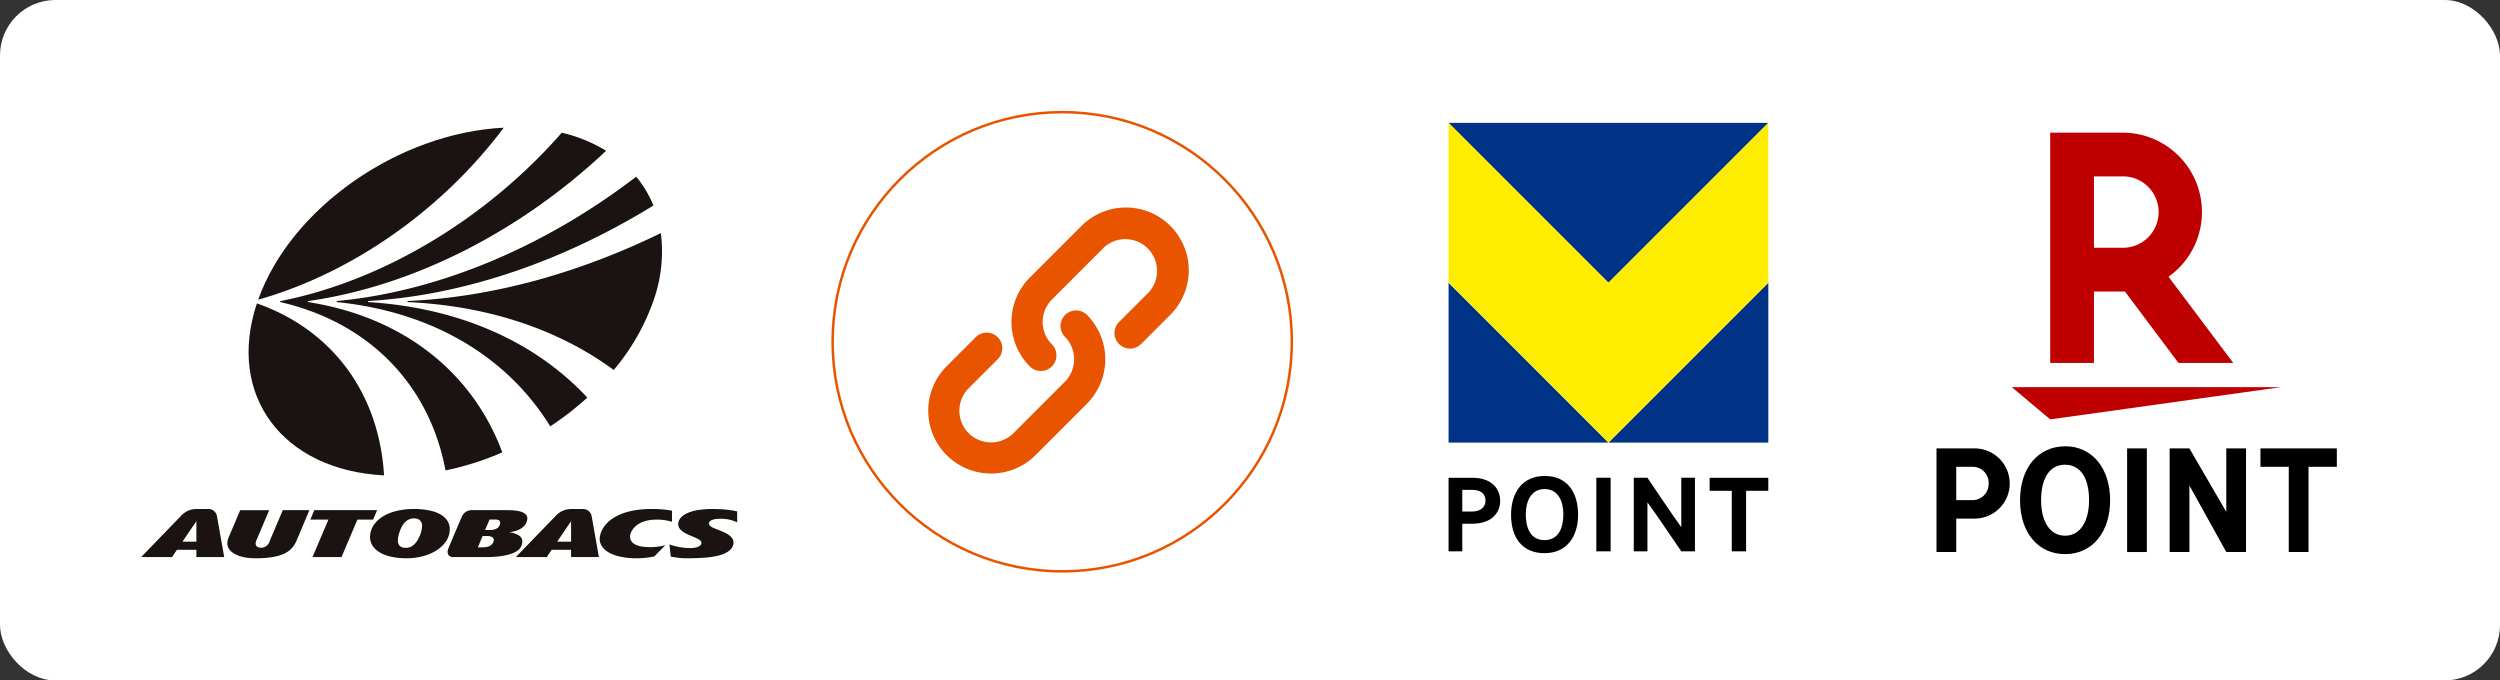 <svg xmlns="http://www.w3.org/2000/svg" width="496" height="135" viewBox="0 0 496 135"><rect x="0" y="0" width="496" height="135" fill="#333333" stroke="none"/><g transform="translate(-27.173 -304)"><rect width="496" height="135" rx="11" transform="translate(27.173 304)" fill="#fff"/><g transform="translate(55.172 320)"><g transform="translate(239.205 0)"><g transform="translate(103.371 0)"><rect width="103.371" height="103.369" transform="translate(0)" fill="#f2f2f2" opacity="0"/><g transform="translate(52.092 51.922)"><g transform="translate(-51.922 -51.922)"><path d="M10.243,103.843A10.246,10.246,0,0,1,0,93.594V10.246A10.248,10.248,0,0,1,10.243,0H93.6a10.242,10.242,0,0,1,10.241,10.246V93.594A10.24,10.24,0,0,1,93.6,103.843Z" transform="translate(0 0)" fill="none"/><g transform="translate(13.454 10.318)"><g transform="translate(0 62.226)"><path d="M115.624,103.24v16.9h-3.918v-16.9h-5.617V99.583h15.153v3.657Z" transform="translate(-41.814 -99.165)"/><path d="M85.422,99.583l7.317,12.593V99.583h3.918v20.561H92.739l-7.317-13.193v13.193H81.5V99.583Z" transform="translate(-35.242 -99.165)"/><path d="M73.9,120.144H69.984V99.583H73.9Z" transform="translate(-32.163 -99.165)"/><path d="M58.86,109.722c0,6.4-3.579,10.687-8.935,10.687s-8.938-4.285-8.938-10.687c0-6.427,3.579-10.709,8.989-10.709C55.281,99.013,58.86,103.349,58.86,109.722Zm-13.692,0c0,4.338,1.83,7.03,4.757,7.03s4.755-2.718,4.755-7.055c0-4.467-1.752-7.028-4.783-7.028C46.919,102.669,45.168,105.255,45.168,109.722Z" transform="translate(-24.411 -99.013)"/><path d="M25.808,99.583a6.964,6.964,0,1,1,0,13.926H22.283v6.635h-3.92V99.583Zm-.259,10.268a3.216,3.216,0,0,0,3.161-3.345,3.15,3.15,0,0,0-3.161-3.266H22.283v6.611Z" transform="translate(-18.363 -99.165)"/></g><g transform="translate(14.937)"><path d="M46.373,89.39l-7.623-6.4H92.208Z" transform="translate(-38.75 -32.504)" fill="#bf0000"/><path d="M57.837,59.774V45.6h6.141L74.609,59.774H85.477l-12.847-17.1A15.749,15.749,0,0,0,63.5,14.083H49.155V59.774Zm0-37.016H63.5a7.082,7.082,0,1,1,0,14.163H57.837Z" transform="translate(-41.531 -14.083)" fill="#bf0000"/></g></g></g></g></g><g transform="translate(0 0)"><g opacity="0"><rect width="103.371" height="103.371" fill="#fff"/><path d="M1,1V102.371H102.371V1H1M0,0H103.371V103.371H0Z" fill="#707070"/></g><g transform="translate(51.91 51.062)"><g transform="translate(-31.718 -42.686)"><g transform="translate(0 70.054)"><path d="M4.679,85.643c4.109,0,5.56,2.379,5.56,4.619,0,2.08-1.45,4.489-5.539,4.5H2.72v5.48H0v-14.6Zm-.09,6.7c1.709,0,2.74-.81,2.74-2.18,0-.63-.26-2.12-2.65-2.12H2.72v4.3Z" transform="translate(0 -85.283)"/><path d="M28.377,92.894c0,4.369-2.249,7.628-6.669,7.628-4.46,0-6.629-3.16-6.629-7.589s2.23-7.728,6.689-7.728S28.377,88.464,28.377,92.894Zm-2.92-.06c0-2.49-.95-5.029-3.749-5.029-2.749,0-3.71,2.6-3.71,5.029,0,2.509.84,5.1,3.71,5.1S25.457,95.363,25.457,92.834Z" transform="translate(-2.681 -85.205)"/><path d="M38.494,100.241H35.655v-14.6h2.839Z" transform="translate(-6.34 -85.283)"/><path d="M54.12,100.241s-5.588-8.249-6.719-9.729v9.729H44.692v-14.6H47.4s5.589,8.329,6.719,9.8v-9.8h2.71v14.6Z" transform="translate(-7.947 -85.283)"/><path d="M70.23,88.222v12.019H67.391V88.222H63V85.643H74.639v2.579Z" transform="translate(-11.203 -85.283)"/></g><path d="M70.3,70.3V38.578L38.578,70.3Z" transform="translate(-6.86 -6.86)" fill="#003288"/><path d="M0,70.3H31.718L0,38.578Z" transform="translate(0 -6.86)" fill="#003288"/><path d="M63.436,0H0L31.718,31.718Z" fill="#003288"/><path d="M31.718,31.718,0,0V31.718L31.718,63.436,63.436,31.718V0Z" fill="#ffed00"/></g></g></g></g><g transform="translate(59.128 52.048)"><g transform="translate(-59.128 -42.715)"><g transform="translate(21.318)"><path d="M61.864,0C49.721,16.229,31.787,28.861,13.139,34.127,19.634,15.882,41.028,1.027,61.864,0Z" transform="translate(-11.237)" fill="#1a1311" fill-rule="evenodd"/><path d="M48.419,67.576c-3.137-16.81-14.937-29.283-32.765-33.4a.079.079,0,0,1-.049-.1.179.179,0,0,1,.118-.108c20.67-4.121,41.055-16.594,55.765-33.4a29.971,29.971,0,0,1,8.8,3.584C63.637,19.857,42.409,30.944,21.255,33.959a.167.167,0,0,0-.141.108.075.075,0,0,0,.067.108c19.083,3.013,32.675,14.1,38.512,29.819A57.521,57.521,0,0,1,48.419,67.576Z" transform="translate(-9.349 0.426)" fill="#1a1311" fill-rule="evenodd"/><path d="M64.338,55.043c-8.378-13.6-23.054-22.69-42.324-24.662a.077.077,0,0,1-.067-.108.172.172,0,0,1,.141-.108C42.718,28.191,63.651,19.1,81.389,5.5a22.112,22.112,0,0,1,3.42,5.717C67.138,22.107,47.53,29,28.318,30.165a.168.168,0,0,0-.14.108.076.076,0,0,0,.069.108c18.411,1.165,33.27,8.057,43.444,18.943A60.1,60.1,0,0,1,64.338,55.043Z" transform="translate(-4.483 4.22)" fill="#1a1311" fill-rule="evenodd"/><path d="M70.828,38.991C60.082,31.1,46.249,26.285,29.966,25.521a.08.08,0,0,1-.067-.108.167.167,0,0,1,.138-.108c16.81-.765,33.956-5.577,50.14-13.472A29.1,29.1,0,0,1,78.65,25.413,43.691,43.691,0,0,1,70.828,38.991Z" transform="translate(1.619 9.08)" fill="#1a1311" fill-rule="evenodd"/><path d="M13.712,19.725c15.027,5.265,24.264,17.9,25.233,34.125C18.814,52.824,7.647,37.968,13.712,19.725Z" transform="translate(-12.063 15.134)" fill="#1a1311" fill-rule="evenodd"/></g><g transform="translate(0 75.647)"><path d="M65.829,43.146a20.935,20.935,0,0,0-4.051-.339c-7.071,0-10.084,3.047-10.3,5.871.007,2.3,2.571,3.612,6.056,3.865a17.3,17.3,0,0,0,4.789-.323l2.188-2.228a11.828,11.828,0,0,1-4.59.276c-1.416-.2-2.416-.848-2.416-1.986a2.247,2.247,0,0,1,.147-.732c.889-2.043,3.133-2.6,4.9-2.633a9.771,9.771,0,0,1,3.275.435Z" transform="translate(39.495 -42.803)" fill="#1a1311"/><path d="M35.592,48.069c-.825,1.978-1.905,2.55-3.105,2.43a1.308,1.308,0,0,1-1.258-1.444,5.086,5.086,0,0,1,.276-1.52c.58-1.838,1.592-3.057,3.312-2.835a1.375,1.375,0,0,1,1.2,1.537A5.106,5.106,0,0,1,35.592,48.069Zm.106-5.215c-1.313-.108-6.053-.276-8.688,2.433a4.458,4.458,0,0,0-1.313,3.05c0,2.082,1.861,3.83,5.789,4.183,5.148.474,8.69-1.668,9.681-4.022a4.266,4.266,0,0,0,.355-1.663C41.537,45.028,40.107,43.183,35.7,42.854Z" transform="translate(19.716 -42.805)" fill="#1a1311" fill-rule="evenodd"/><path d="M34.529,50.615c.961-2.345,2.7-6.389,2.7-6.389a2.152,2.152,0,0,1,1.817-1.288h7.216c3.941,0,4.287,1.221,3.787,2.43-.611,1.472-2.63,1.9-3.384,1.914-.03,0-.03.009-.007.014,2.064.406,3.04,1.145,2.363,2.782S45.1,52.25,42.032,52.25H35.49C34.67,52.25,34.161,51.58,34.529,50.615Zm8.211-3.734h-.892l.882-2.08h1.156c.825,0,1.145.389.85,1.1S43.7,46.881,42.739,46.881ZM42.23,48.07c.746,0,1.635.256,1.248,1.193-.339.827-1.182,1.057-2.239,1.057H40.4l.954-2.25Z" transform="translate(26.399 -42.703)" fill="#1a1311" fill-rule="evenodd"/><path d="M65.771,42.921a17.652,17.652,0,0,1,2.911-.094,20.207,20.207,0,0,1,4.066.456v2.179a7.31,7.31,0,0,0-3.278-.716c-1.373,0-2.039.279-2.243.675-.384.691.733,1.11,1.191,1.3,1.313.562,4.18,1.317,3.5,3.345-.825,2.389-5.917,2.471-8.29,2.511a16.7,16.7,0,0,1-4.061-.329l-.253-2.411a12.084,12.084,0,0,0,4,.721c1.3,0,2.251-.272,2.343-.974.2-1.336-5.2-1.557-4.549-4.2C61.535,43.688,64.207,43.043,65.771,42.921Z" transform="translate(45.508 -42.804)" fill="#1a1311"/><path d="M53.029,49.289v-4.07l-2.76,4.07ZM42.065,52.346l8.115-8.387a4.129,4.129,0,0,1,2.9-1.147h2.449a1.711,1.711,0,0,1,1.6,1.525l1.423,8.009H53.029V50.9H49.176l-.986,1.449Z" transform="translate(32.274 -42.8)" fill="#1a1311"/><path d="M10.966,49.294v-4.07L8.2,49.294ZM0,52.352l8.115-8.387a4.139,4.139,0,0,1,2.9-1.159h2.449a1.721,1.721,0,0,1,1.6,1.538l1.423,8.009H10.966V50.9H7.11l-.983,1.449Z" transform="translate(0 -42.805)" fill="#1a1311"/><path d="M28.337,44.809h3.117l.792-1.871H19.779L19,44.81h3.59L19.426,52.25H25.18Z" transform="translate(14.574 -42.703)" fill="#1a1311"/><path d="M23.478,48.834c-.88,2.078-2.379,3.653-8.283,3.653-3.275-.012-5.514-1.2-5.514-2.974A2.807,2.807,0,0,1,9.909,48.4l2.32-5.459h5.754l-2.412,5.687a2.477,2.477,0,0,0-.279.887c0,.458.232.813.947.875A1.792,1.792,0,0,0,18.1,49.014l2.575-6.076h5.275Z" transform="translate(7.428 -42.703)" fill="#1a1311"/></g></g></g><g transform="translate(136.944 6)"><g fill="none" stroke="#e85400" stroke-width="0.5"><circle cx="45.803" cy="45.803" r="45.803" stroke="none"/><circle cx="45.803" cy="45.803" r="45.553" fill="none"/></g><path d="M1642.258,1156.371a3.092,3.092,0,0,1,4.372-4.372l.181.2a12.469,12.469,0,0,1-.181,17.428l-.007.007.007.006-10.2,10.205a12.487,12.487,0,0,1-17.629,0l-.009-.013a12.473,12.473,0,0,1,0-17.625l5.769-5.77a3.091,3.091,0,0,1,4.372,4.372l-5.768,5.771a6.289,6.289,0,0,0,8.893,8.895l10.2-10.205.006,0a6.35,6.35,0,0,0,.129-8.771Zm-2.583,1.49a3.093,3.093,0,1,1-4.374,4.375,12.5,12.5,0,0,1,0-17.638l10.207-10.207.2-.181a12.463,12.463,0,0,1,17.439,17.809l-.007,0,.007.007-5.772,5.769a3.091,3.091,0,0,1-4.371-4.372l5.771-5.768,0,.006a6.3,6.3,0,0,0-8.774-9.034l-.124.135-10.2,10.207a6.312,6.312,0,0,0,0,8.891" transform="translate(-1595.926 -1111.538)" fill="#e85400"/></g></g></g></svg>